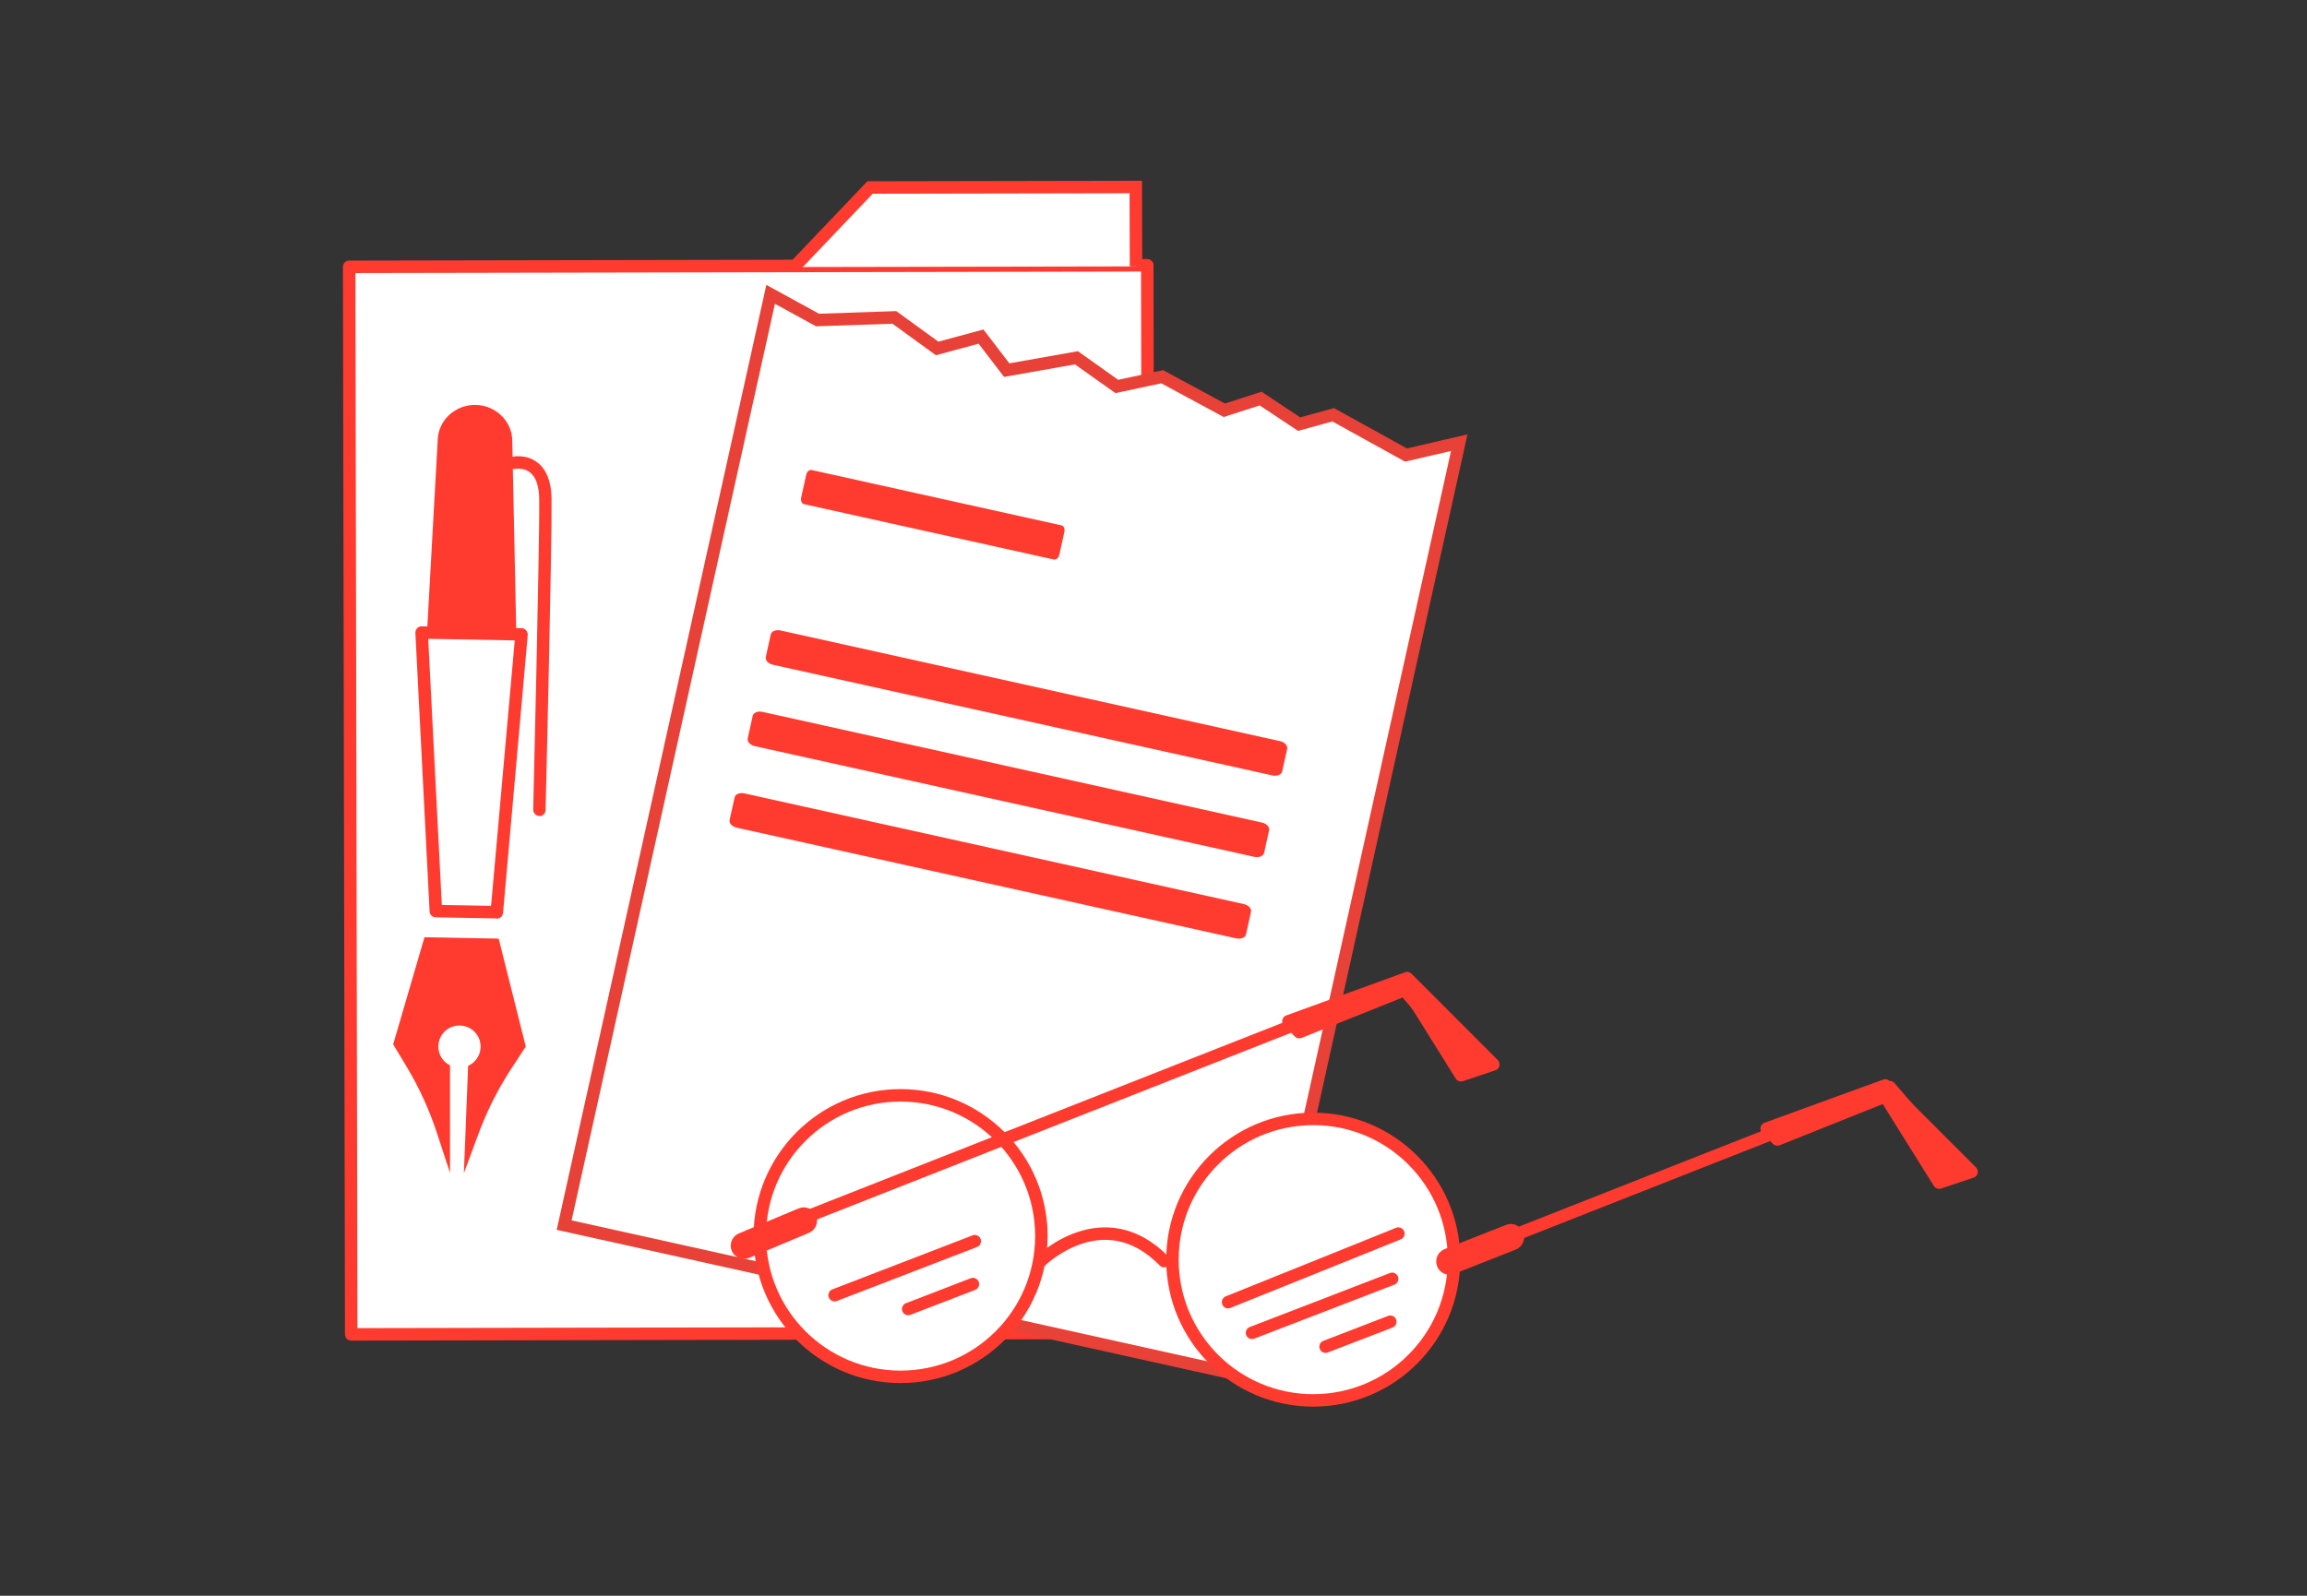 <svg width="185" height="128" viewBox="0 0 185 128" fill="none" xmlns="http://www.w3.org/2000/svg">
<rect x="0" y="0" width="185" height="128" fill="#333333" stroke="none"/>
<path d="M92 21.28L28 21.403L28.164 107.033L92.164 106.91L92 21.28Z" fill="white" stroke="#FF3B30" stroke-linecap="round" stroke-linejoin="round"/>
<path d="M91.098 21.37L91.078 15L69.768 15.04L63.688 21.42" fill="white"/>
<path d="M91.098 21.37L91.078 15L69.768 15.04L63.688 21.42" stroke="#FF3B30"/>
<path d="M61.799 23.61L65.559 25.67L71.719 25.46L75.149 27.95L78.669 27L80.729 29.69L86.319 28.7L89.559 31L93.199 30.22L98.179 32.91L101.089 31.97L104.179 34.02L106.909 33.27L112.749 36.5L117.019 35.51L100.389 110.5L45.239 98.27L61.799 23.61Z" fill="white" stroke="#E84137" stroke-miterlimit="10"/>
<path d="M99.722 72.931L59.665 64.051L59.265 65.857L99.322 74.737L99.722 72.931Z" fill="#FF3B30"/>
<path d="M99.139 75.27L59.079 66.39C58.709 66.31 58.449 66.03 58.509 65.77L58.909 63.96C58.969 63.7 59.319 63.56 59.689 63.64L99.749 72.52C100.119 72.6 100.379 72.88 100.319 73.14L99.919 74.95C99.859 75.21 99.509 75.35 99.139 75.27V75.27ZM59.959 65.6L98.669 74.18L98.859 73.31L60.149 64.73L59.959 65.6V65.6Z" fill="#FF3B30"/>
<path d="M101.172 66.4L61.114 57.52L60.714 59.326L100.771 68.206L101.172 66.4Z" fill="#FF3B30"/>
<path d="M100.589 68.73L60.529 59.85C60.159 59.77 59.899 59.49 59.959 59.23L60.359 57.42C60.419 57.16 60.769 57.02 61.139 57.1L101.199 65.98C101.569 66.06 101.829 66.34 101.769 66.6L101.369 68.41C101.309 68.67 100.959 68.81 100.589 68.73V68.73ZM61.409 59.06L100.119 67.64L100.309 66.77L61.599 58.19L61.409 59.06V59.06Z" fill="#FF3B30"/>
<path d="M102.62 59.869L62.563 50.988L62.163 52.794L102.22 61.675L102.62 59.869Z" fill="#FF3B30"/>
<path d="M102.038 62.2L61.978 53.32C61.608 53.24 61.349 52.96 61.408 52.7L61.809 50.89C61.868 50.63 62.218 50.49 62.589 50.57L102.649 59.45C103.019 59.53 103.279 59.81 103.219 60.07L102.818 61.88C102.758 62.14 102.408 62.28 102.038 62.2V62.2ZM62.858 52.53L101.568 61.11L101.759 60.24L63.048 51.66L62.858 52.53V52.53Z" fill="#FF3B30"/>
<path d="M85.092 42.541L65.059 38.1L64.658 39.906L84.692 44.347L85.092 42.541Z" fill="#FF3B30"/>
<path d="M84.509 44.88L64.479 40.44C64.289 40.4 64.189 40.16 64.249 39.9L64.649 38.09C64.709 37.83 64.899 37.66 65.089 37.7L85.119 42.14C85.309 42.18 85.409 42.42 85.349 42.68L84.949 44.49C84.889 44.75 84.699 44.92 84.509 44.88ZM65.029 39.58L84.379 43.87L84.569 43L65.219 38.71L65.029 39.58Z" fill="#FF3B30"/>
<path d="M71.879 110.57C78.114 110.57 83.169 105.516 83.169 99.28C83.169 93.045 78.114 87.99 71.879 87.99C65.644 87.99 60.589 93.045 60.589 99.28C60.589 105.516 65.644 110.57 71.879 110.57Z" fill="white"/>
<path d="M104.969 112.45C111.204 112.45 116.259 107.395 116.259 101.16C116.259 94.925 111.204 89.87 104.969 89.87C98.733 89.87 93.679 94.925 93.679 101.16C93.679 107.395 98.733 112.45 104.969 112.45Z" fill="white"/>
<path d="M72.219 110.44C78.454 110.44 83.509 105.385 83.509 99.15C83.509 92.915 78.454 87.86 72.219 87.86C65.983 87.86 60.929 92.915 60.929 99.15C60.929 105.385 65.983 110.44 72.219 110.44Z" stroke="#FF3B30" stroke-linecap="round" stroke-linejoin="round"/>
<path d="M105.309 112.33C111.544 112.33 116.599 107.275 116.599 101.04C116.599 94.805 111.544 89.75 105.309 89.75C99.074 89.75 94.019 94.805 94.019 101.04C94.019 107.275 99.074 112.33 105.309 112.33Z" stroke="#FF3B30" stroke-linecap="round" stroke-linejoin="round"/>
<path d="M83.449 101.16C83.449 101.16 88.489 96.19 93.359 101.16" stroke="#FF3B30" stroke-linecap="round" stroke-linejoin="round"/>
<path d="M61.039 99.04L112.179 78.9L117.489 85.1" stroke="#FF3B30" stroke-linecap="round" stroke-linejoin="round"/>
<path d="M116.769 100.91L151.549 87.21L156.869 93.41" stroke="#FF3B30" stroke-linecap="round" stroke-linejoin="round"/>
<path d="M119.749 85.38L117.159 86.25L112.839 79.33L104.189 82.79L103.319 81.92L112.839 78.46L119.749 85.38Z" fill="#FF3B30" stroke="#FF3B30" stroke-linecap="round" stroke-linejoin="round"/>
<path d="M158.099 93.99L155.499 94.86L151.179 87.94L142.529 91.4L141.669 90.53L151.179 87.07L158.099 93.99Z" fill="#FF3B30" stroke="#FF3B30" stroke-linecap="round" stroke-linejoin="round"/>
<path d="M59.659 100.48C59.439 100.48 59.229 100.35 59.139 100.14C59.019 99.85 59.159 99.52 59.439 99.4L64.239 97.39C64.529 97.27 64.849 97.4 64.979 97.69C65.099 97.98 64.959 98.31 64.679 98.43L59.879 100.44C59.809 100.47 59.739 100.48 59.659 100.48V100.48Z" fill="#FF3B30" stroke="#FF3B30" stroke-miterlimit="10"/>
<path d="M116.229 101.75C116.009 101.75 115.789 101.62 115.709 101.39C115.599 101.1 115.739 100.77 116.029 100.66L120.949 98.72C121.239 98.6 121.559 98.75 121.679 99.04C121.789 99.33 121.649 99.66 121.359 99.77L116.439 101.71C116.369 101.74 116.299 101.75 116.229 101.75Z" fill="#FF3B30" stroke="#FF3B30" stroke-miterlimit="10"/>
<path d="M66.929 103.89L78.169 99.56" stroke="#FF3B30" stroke-linecap="round" stroke-linejoin="round"/>
<path d="M72.829 105L78.019 103" stroke="#FF3B30" stroke-linecap="round" stroke-linejoin="round"/>
<path d="M98.479 104.45L112.139 98.95" stroke="#FF3B30" stroke-linecap="round" stroke-linejoin="round"/>
<path d="M100.399 106.91L111.639 102.58" stroke="#FF3B30" stroke-linecap="round" stroke-linejoin="round"/>
<path d="M106.299 108.02L111.489 106.02" stroke="#FF3B30" stroke-linecap="round" stroke-linejoin="round"/>
<path d="M41.809 50.88L33.799 50.73L34.939 73.08L39.829 73.17L41.809 50.88Z" fill="white"/>
<path d="M39.829 73.67L34.939 73.58C34.679 73.58 34.459 73.37 34.449 73.11L33.309 50.76C33.309 50.62 33.349 50.49 33.449 50.39C33.548 50.29 33.678 50.23 33.819 50.24L41.829 50.39C41.969 50.39 42.099 50.45 42.189 50.56C42.279 50.67 42.328 50.8 42.319 50.94L40.339 73.23C40.319 73.49 40.099 73.69 39.839 73.69L39.829 73.67ZM35.419 72.59L39.379 72.66L41.279 51.37L34.339 51.24L35.429 72.58L35.419 72.59Z" fill="#FF3B30"/>
<path d="M38.149 32.48C36.499 32.45 35.129 33.72 35.099 35.32L34.229 50.99L41.409 51.13L41.079 35.43C41.109 33.83 39.789 32.51 38.139 32.48H38.149Z" fill="#FF3B30"/>
<path d="M43.259 65.45H43.249C42.969 65.45 42.759 65.21 42.759 64.94C42.759 64.72 43.289 43.31 43.239 39.99C43.219 38.98 42.979 38.27 42.509 37.9C41.989 37.48 41.339 37.61 41.329 37.61C41.059 37.67 40.799 37.49 40.739 37.22C40.679 36.95 40.859 36.69 41.129 36.63C41.169 36.62 42.239 36.41 43.129 37.12C43.839 37.69 44.209 38.65 44.229 39.98C44.279 43.32 43.759 64.76 43.749 64.98C43.749 65.25 43.519 65.47 43.249 65.47L43.259 65.45Z" fill="#FF3B30"/>
<path d="M40.019 75.29L34.039 75.18L31.529 83.77L32.599 85.55C33.609 87.23 34.429 89.02 35.039 90.89L36.089 94.08V85.46C35.519 85.17 35.139 84.59 35.149 83.92C35.169 82.98 35.939 82.24 36.879 82.26C37.819 82.28 38.559 83.05 38.539 83.99C38.529 84.66 38.119 85.23 37.539 85.5L37.199 94.1L38.369 90.95C39.049 89.11 39.939 87.35 41.009 85.71L42.149 83.97H42.169L39.989 75.29H40.019Z" fill="#FF3B30"/>
</svg>
